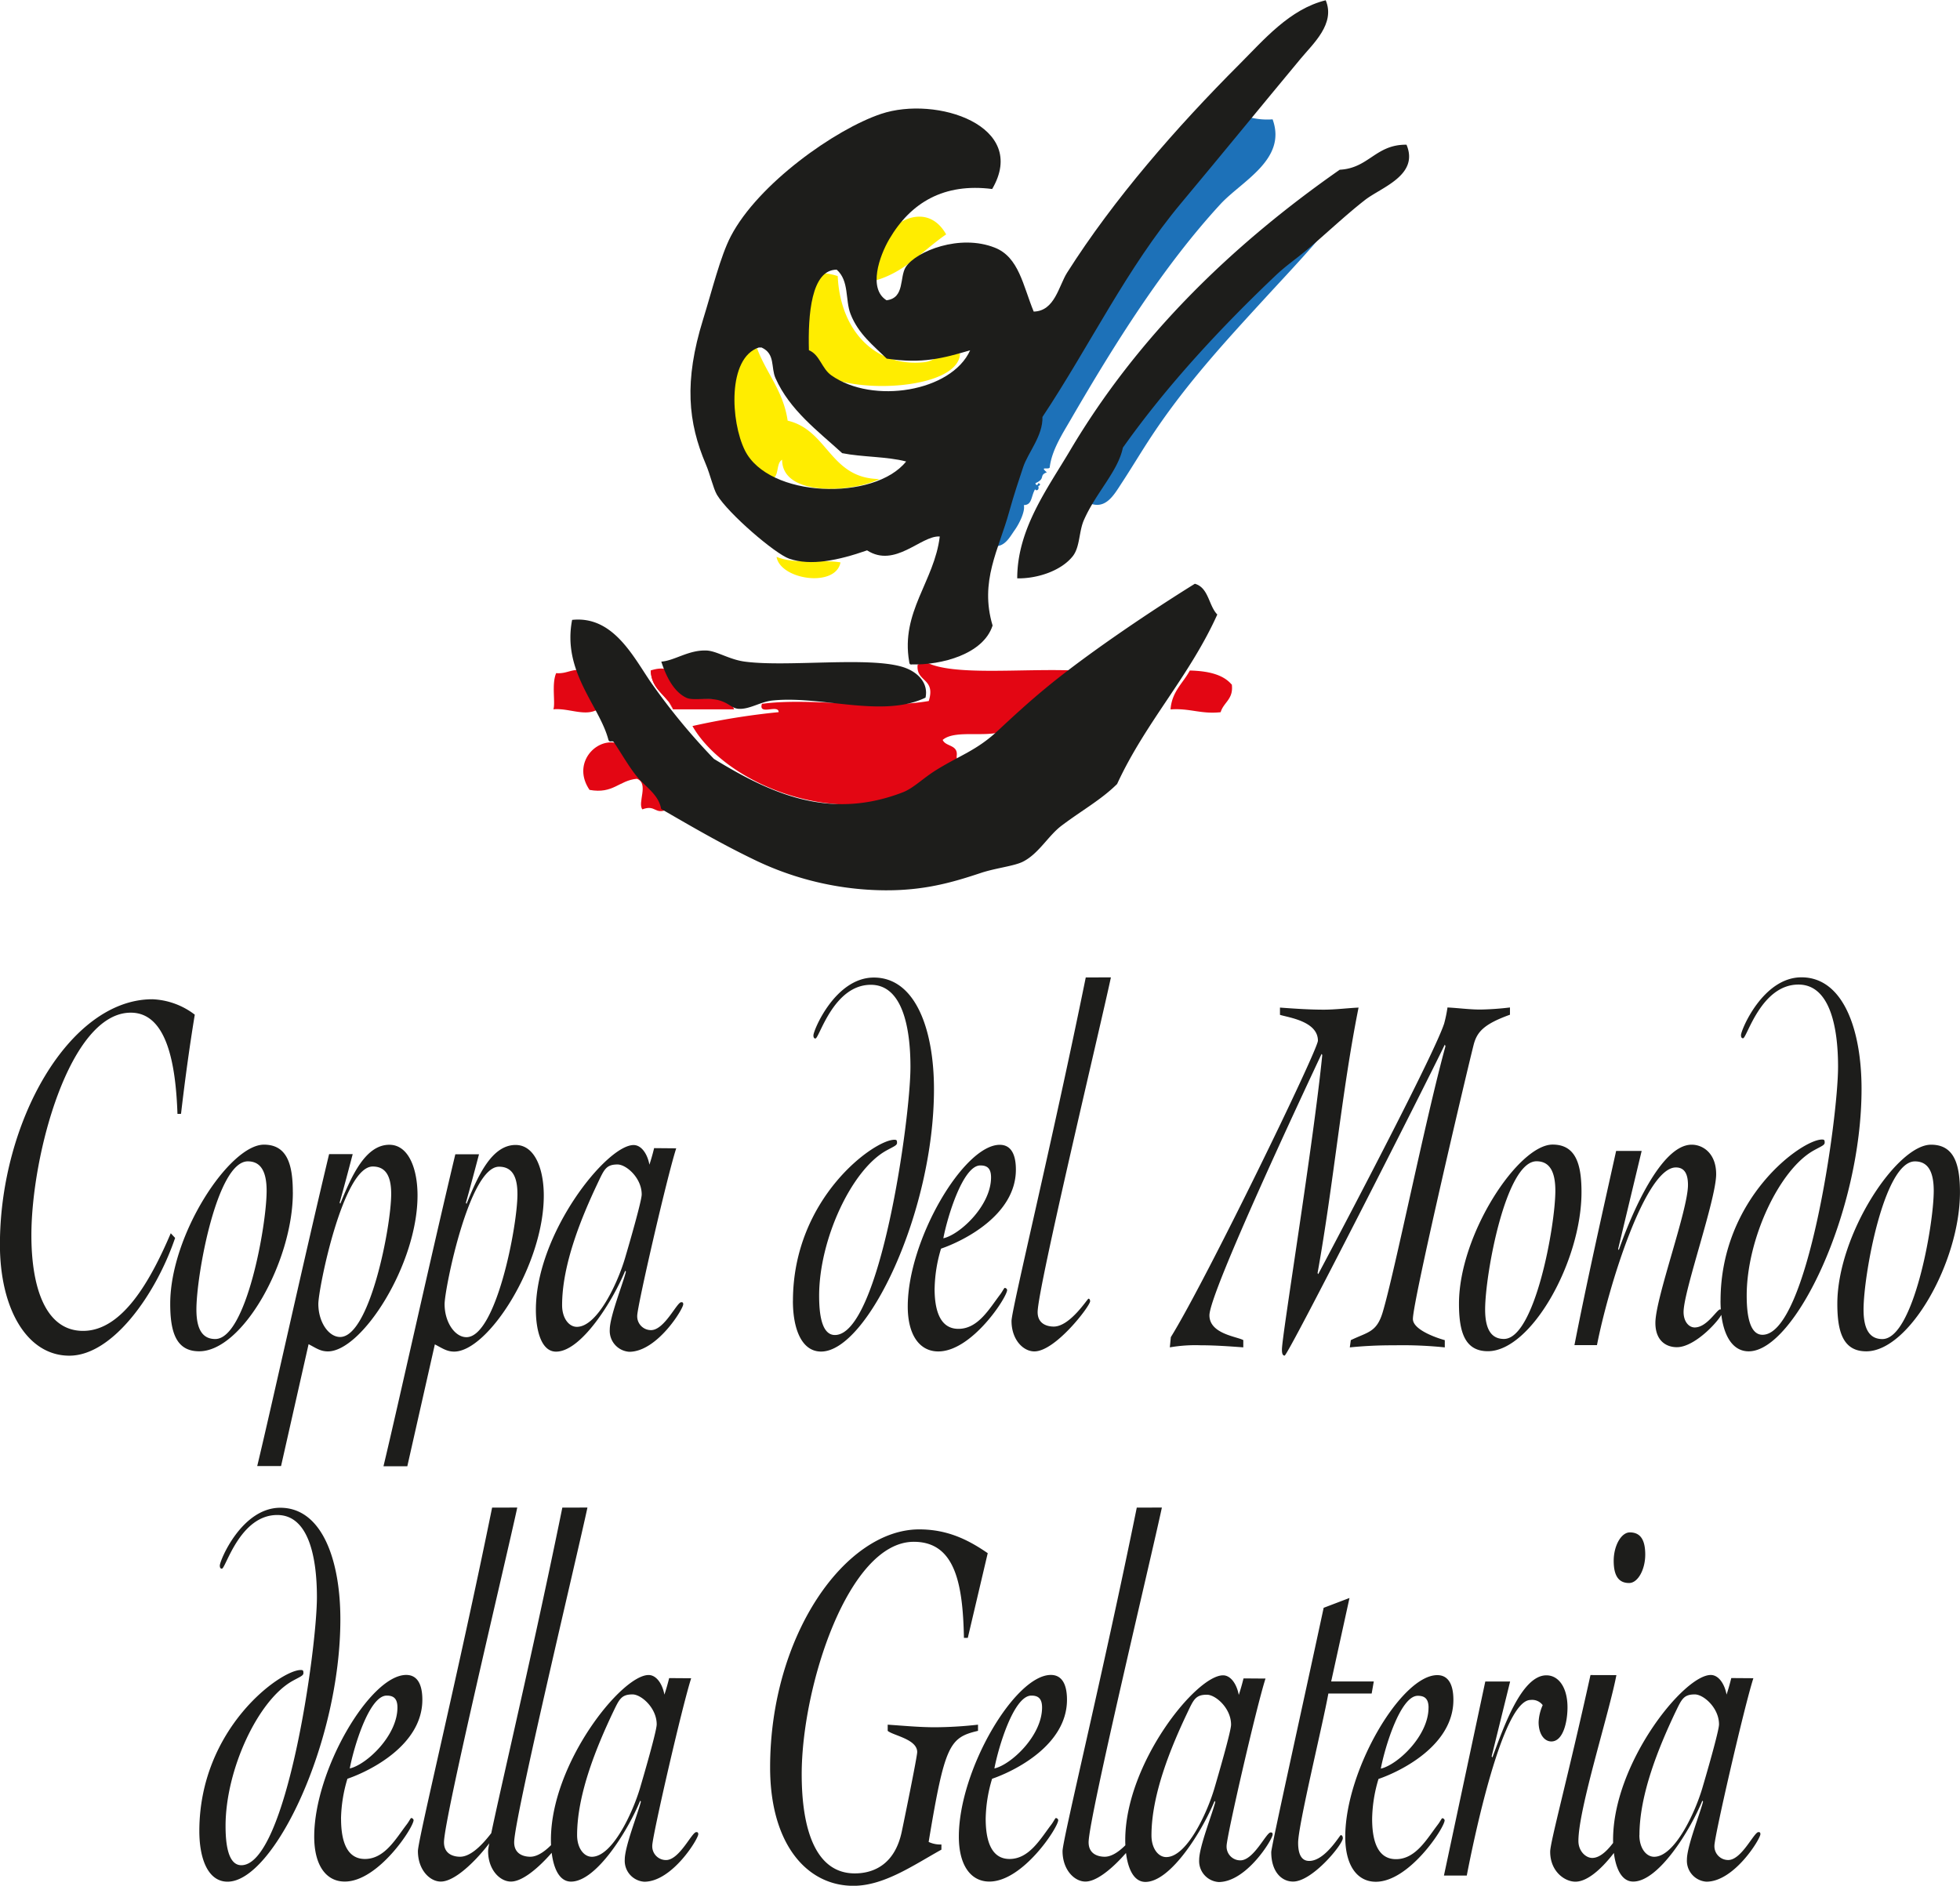 <svg id="Layer_1" data-name="Layer 1" xmlns="http://www.w3.org/2000/svg" viewBox="0 0 508.25 489.07"><defs><style>.cls-1{fill:#ffed00}.cls-2{fill:#e30613}.cls-3{fill:#1d71b8}.cls-4{fill:#1d1d1b}</style></defs><path class="cls-1" d="M301.41 116.29c-6.29 4.28-10.92 10.22-19.46 12.25-1.5-11.88 13.05-23.57 19.46-12.25M273.29 127.1c.65 14.28 9.85 23.65 22.35 22.35 3.77-.39 5.17-3.88 9.37-2.16-.6 9.66-30 10.64-36.77 4.33-6.41-6-4.18-17.21-1.44-25.24a15.65 15.65 0 0 1 6.48.72M252.38 145.85c2.41 6.48 6.79 11 7.93 18.75 10.51 2.46 10.92 15 23.79 15.14-6.61 3.38-25.21 4.8-25.23-5-1.71.92-.6 4.68-2.88 5-12.35-1.43-16.6-32.44-3.61-33.88M257.43 199.92c5 2.07 11.81.6 16.58 1.44-1.27 6.64-15.61 4.51-16.58-1.44" transform="translate(-56.06 -55.5)"/><path class="cls-2" d="M334.39 229.37c-4.58 4.88-13.72 10.65-17.3 15.14-3.64 2.85-13.09-.12-16.58 2.89.8 1.85 4.15 1.14 3.61 4.33.66 3.67-4.1 4.24-6.49 5.77-4.92 3.14-8.43 5.73-16.59 6.49-19.1 1.78-38.74-8.49-45.42-20.19a183.79 183.79 0 0 1 22.35-3.6c0-2.15-5.34 1-4.33-2.16 12.9-1.73 29.67 1.62 43.26-.73 1.86-6-3.34-4.84-2.89-9.37a3.36 3.36 0 0 1 2.16-.72c6.79 3.64 24.48 1.64 38.21 2.16M234.89 236.58c4.53.27 10.17-.55 11.54 2.89h-15.86c-1.51-3.78-5.61-5-5.77-10.09 7.35-2.32 6.33 4.28 10.09 7.21M207.5 229.37c1.07 3.49 3.05 6.07 3.6 10.09-3.31 2-7.55-.38-11.54 0 .57-1.68-.51-6.55.72-9.38 2.88.24 4-1.28 7.21-.72M375.48 233c.5 3.87-2.13 4.6-2.89 7.21-5.12.56-8-1.09-13-.72.36-4.7 3.28-6.82 5-10.09 4.69.12 8.6 1 10.82 3.6" transform="translate(-56.06 -55.5)"/><path class="cls-2" d="M224.8 229.37c.16 5.13 4.26 6.31 5.77 10.09M208.94 260.37c-4.5-6.58 1.18-13.1 6.49-12.26 4.16.66 5.23 6.09 7.21 9.37 3.08 2.33 6.22 4.68 6.49 7.93-3.31 1.53-3-1.34-6.49 0-1.35-1.64 1.79-6.8-1.44-7.93-4.63.42-6.12 4-12.26 2.88" transform="translate(-56.06 -55.5)"/><path class="cls-3" d="M401.31 113.52c-5 6.23-10.61 12.14-16.32 18.34-11 12-21.86 23.65-31.24 38.16-1.95 3-4.52 7.25-6.75 10.65s-4.5 7.71-9.5 4.81c14.53-30.58 36.75-53.08 62.37-72h1.44M313.41 197.15c2.1-15.54 8.59-26.47 13.24-39.33 1.59-1.28 3-2.74 3-5.7 9-10.77 14.86-23.52 23.22-34.76 8.24-11.06 17.36-21.35 26-31.81a18 18 0 0 0 7.19.9c3.79 10.42-8 16-13.53 22-14.81 16.1-27.33 36.05-38.9 56-2.1 3.62-4.8 7.79-5.35 12.13.08 1-2.92-.38-.76 1.42-2.16.79-.2 1.59-2.95 2.81.11.82.71.41.72 0 .81.16.39.73 0 .72.44 1.46-1.07 1.24-.74.71-1.21 2-.76 4.21-3 4.26.39 1.52-1.05 4.61-2.33 6.43-1.42 2-2.68 4.7-5.87 4.18" transform="translate(-56.06 -55.5)"/><path class="cls-4" d="M299.65 194.64c-4.81-.23-11.49 8.27-18.75 3.6-7.43 2.6-14.59 4.09-20.18 2.16-3.66-1.26-15.81-11.69-18.75-16.58-1-1.75-1.71-5.16-2.89-7.93-4.59-10.8-5.69-21.45-.72-37.49 2.37-7.63 4.5-16.43 7.21-21.63 7.09-13.6 27.06-27.73 38.93-31.72 14.37-4.83 38.43 3.09 28.84 19.47-12.45-1.59-21.08 3.45-26.68 13-2.56 4.37-5.54 12.86-.71 15.86 4.8-.6 3.3-6 5-8.65 2.76-4.12 14-8.6 23.07-5 6.26 2.46 7.31 9.84 10.09 16.58 5.47-.11 6.49-6.67 8.66-10.09 12.09-19.08 28.41-37.77 44.7-54.07 6.33-6.33 13-14.28 22.36-16.58 2.56 6.09-3.26 11.25-6.49 15.14C383.12 83 373 95.42 362.38 108.13c-14.16 16.93-23.56 36.74-36 55.51.14 4.89-3.73 9.21-5 13-1 3-2.41 7.19-3.61 11.53-2.73 9.92-7.75 18.07-4.32 29.56-2.4 7.46-13.27 10.28-20.91 10.09-.61.13-.68-.28-.72-.72-2.24-12.91 6.52-20.81 7.93-32.44m-33.89-48.31c2.81 1.18 3.26 4.72 5.77 6.49 10.75 7.59 31.16 4.26 36-6.49-7.08 2.08-12.45 3.55-21.63 2.16-3.38-3.32-7.36-6.39-9.37-11.54-1.45-3.7-.3-8.6-3.6-11.53-6.61 0-7.47 11.71-7.21 20.91m-13-.72c-8.16 2.71-7.31 19.23-3.6 26.68 6.16 12.38 33.54 13.2 41.81 2.88-4.94-1.31-11.38-1.12-16.58-2.16-6.34-5.8-13.6-11.14-17.3-19.47-1.23-2.78 0-6.29-3.6-7.93Z" transform="translate(-56.06 -55.5)"/><path class="cls-4" d="M420.77 93c3.38 8-6.63 11.11-10.82 14.42-5.12 4-10.27 8.93-15.14 13-2.52 2.1-5.42 4.11-7.92 6.49-14 13.29-28.06 28.34-39.66 44.7-1.22 6.08-7 11.7-10.09 18.75-1.33 3-1 6.94-2.88 9.37-3 3.81-9.18 5.86-14.42 5.77 0-12.79 7.83-23.25 13.7-33.16 17.5-29.56 42-53.31 69.93-72.82 7.55-.38 9.29-6.57 17.3-6.49M371.74 214.83c-7.23 16.08-18.63 28-26 44-4.18 4.13-9.11 6.81-14.42 10.82-3.49 2.64-5.94 7.33-10.09 9.37-2.29 1.12-7 1.61-10.82 2.88-8.21 2.73-16.63 5.19-29.56 4.33a79 79 0 0 1-29.56-7.93c-8.79-4.25-16.51-8.81-23.79-13-.65-3.82-4.21-5.78-6.49-8.66-2.09-2.65-3.79-5.7-5.77-8.65-.4-.59-1.18.29-1.44-.72-2.35-8.82-12-17.6-9.38-31 10.39-1.1 15.57 9 20.19 15.86a163.34 163.34 0 0 0 16.58 20.19c14.48 8.85 29.84 16.08 49 8.66 2.76-1.07 5.16-3.61 8.64-5.77 6.14-3.81 10.49-5.1 15.86-10.09 4.19-3.89 8.08-7.51 13-11.54 11.2-9.2 28-20.35 38.21-26.68 3.57 1 3.55 5.58 5.77 7.93" transform="translate(-56.06 -55.5)"/><path class="cls-4" d="M296 236.46c-11.14 5.33-27-.62-39.66.72-3.09.33-5.79 2.27-8.65 2.16-1.82-.07-2.44-1.39-5-2.16-3.09-.92-6.85.14-8.66-.72-3.59-1.71-5.47-6.26-6.49-9.37 3.37-.22 7-3 11.54-2.88 2.66 0 6 2.34 10.1 2.88 11 1.48 32.22-1.39 41.1 1.44 3.8 1.22 6.6 4.15 5.77 7.93M552.63 356.71c3.23 0 4.87 2.41 4.87 7.64 0 9-5.29 38.44-13.32 38.44-3.22 0-4.88-2.41-4.88-7.64 0-9 5.31-38.44 13.32-38.44m11.68 8c0-7.23-1.48-12.33-7.5-12.33-8.87 0-24.3 23.31-24.3 41.27 0 7.24 1.48 12.32 7.5 12.32 11.22 0 24.3-23.31 24.3-41.26m-62.09 28.13c0 7.24 2.27 13.13 7.31 13.13 12 0 29.26-36.17 29.26-68.06 0-15.27-4.7-28.94-15.58-28.94-10 0-15.68 13.67-15.68 15 0 .54.18.81.53.81 1 0 4.61-13.93 14.37-13.93 8.09 0 10.27 10.85 10.27 21.3 0 13.53-7.92 69.53-19.59 69.53-3.58 0-4.1-5.9-4.1-10.19 0-14.6 8.45-32.68 17.42-37.64 1.92-1.07 2.8-1.34 2.8-2s-.09-.81-.7-.81c-5.23 0-26.3 15.14-26.3 41.8M475.14 354c-3.75 16.88-7.5 33.48-10.81 50.36h5.84c3-15.27 12.54-46.08 20.46-46.08 2 0 3.14 1.34 3.14 4.55 0 6.56-8.45 29.34-8.45 35.77 0 4.7 2.87 6.3 5.57 6.3 5 0 11.76-7.78 11.76-9 0-.53-.34-.81-.52-.81-.87 0-3.41 4.69-6.62 4.69-1.48 0-2.88-1.48-2.88-4 0-5.49 8.45-29.2 8.45-35.76 0-5.36-3.39-7.64-6.35-7.64-7.94 0-15.58 17.82-18.9 27.33l-.17-.27 6.1-25.44Zm-20.64 2.68c3.22 0 4.88 2.41 4.88 7.64 0 9-5.32 38.44-13.33 38.44-3.22 0-4.88-2.41-4.88-7.64 0-9 5.32-38.44 13.33-38.44m11.66 8c0-7.23-1.47-12.33-7.49-12.33-8.87 0-24.28 23.31-24.28 41.27 0 7.24 1.47 12.32 7.49 12.32 11.23 0 24.28-23.31 24.28-41.26m-106.75 40.26a39.19 39.19 0 0 1 8-.54c3.66 0 7.4.27 11.05.54v-1.88c-1.65-.93-8.78-1.61-8.78-6.43 0-5.9 24.81-58.68 29.08-67.79l.18.26c-2.26 22.78-10.46 72.88-10.46 76.37 0 .53 0 1.61.7 1.61.87 0 36.39-69.94 41.53-80.65l.18.4c-5.14 18.63-13.16 58.55-16.28 69-1.57 5.23-3.83 5.1-8.27 7.24l-.26 1.88a109.49 109.49 0 0 1 11.49-.54 106 106 0 0 1 13.14.54v-1.88c-1.56-.41-8.27-2.55-8.27-5.49 0-4.69 13.85-63.63 15.76-71.14.87-3.35 2.7-5.35 9.41-7.77v-1.88a74.74 74.74 0 0 1-7.67.54c-2.87 0-5.66-.4-8.53-.54a34.61 34.61 0 0 1-.86 4.16c-2.36 7.24-21.69 44.34-32.66 65l-.17-.27c4.18-23.31 6.27-47.16 10.63-68.86-3 .14-6 .54-9.06.54-3.75 0-7.58-.27-11.32-.54v1.88c2 .67 9.84 1.6 9.84 6.7 0 2.41-29 62.15-38.14 76.89ZM337.61 309c-8.71 42.88-19.25 86.14-19.25 89.1 0 4.82 3 7.89 5.92 7.89 5.49 0 14.46-11.79 14.46-13 0-.41-.17-.67-.43-.67s-4.79 7.23-9 7.23c-1.48 0-4.18-.53-4.18-3.75 0-6.16 16.38-74.48 19-86.81Zm-24.56 51.85c0 7.36-8.1 14.87-12.37 15.8 1-5.35 5.05-18.89 9.58-18.89 1.57 0 2.79.54 2.79 3.09m-14.63 28.81a37.83 37.83 0 0 1 1.66-10.32c5.83-2 19.41-8.72 19.41-20.5 0-4.16-1.39-6.43-4.18-6.43-9.32 0-23.86 24.64-23.86 41.93 0 7.51 3.14 11.66 7.92 11.66 8.71 0 17.85-14.07 17.85-15.94a.66.66 0 0 0-.61-.54c-.18 0-.62.94-1.13 1.62-2.87 3.75-5.76 9-10.89 9-4.44 0-6.18-4.16-6.18-10.45m-36.74 3.21c0 7.24 2.26 13.13 7.31 13.13 12 0 29.27-36.17 29.27-68.06 0-15.27-4.7-28.94-15.59-28.94-10 0-15.67 13.67-15.67 15 0 .54.17.81.52.81 1 0 4.62-13.93 14.37-13.93 8.1 0 10.27 10.85 10.27 21.3 0 13.53-7.92 69.53-19.59 69.53-3.58 0-4.09-5.9-4.09-10.19 0-14.6 8.44-32.68 17.41-37.64 1.93-1.07 2.79-1.34 2.79-2s-.09-.81-.7-.81c-5.22 0-26.29 15.14-26.29 41.8m-59.86 1.1c0-10.71 5.14-23 9.15-31.49 1.73-3.61 2.17-5 5.22-5 2.27 0 6.27 3.48 6.27 7.77 0 1.73-3.48 13.67-4.27 16.34-1.91 6.57-7.22 18-12.54 18-2.09 0-3.83-2.27-3.83-5.62m23.86-40.73c-.35 1.47-.78 2.95-1.22 4.29-.52-2.82-2.09-5.09-4.1-5.09-7 0-25.34 22.91-25.34 42.73 0 5.1 1.31 10.85 5.23 10.85 6.53 0 14.71-13.13 17.94-21l.18.28c-.87 3.35-4.19 11.66-4.19 15a5.43 5.43 0 0 0 5.05 5.76c7.23 0 14-11.12 14-12.32 0-.54-.26-.54-.52-.54-1.13 0-4.35 7.24-7.83 7.24a3.57 3.57 0 0 1-3.58-3.74c0-2.41 7.76-36.18 10.11-43.41Zm-35.44 11.92c0 8.45-5.58 37.11-13.23 37.11-3 0-5.66-3.89-5.66-8.57 0-3.89 6.36-35.64 14.11-35.64 3.13 0 4.78 2.14 4.78 7.1m-16.11-10.32c-6.52 27.33-14.72 64.58-18.63 80.91h6.18l7.14-31.61c1.83.93 3.06 1.87 5 1.87 8.79 0 23.25-22.51 23.25-40.45 0-7-2.36-13.14-7.31-13.14-6.19 0-9.76 8-12.72 15.28l-.17-.27c1.13-4 2.27-8.3 3.4-12.59Zm-16.63 10.27c0 8.45-5.57 37.11-13.24 37.11-3 0-5.65-3.89-5.65-8.57 0-3.89 6.35-35.64 14.1-35.64 3.14 0 4.79 2.14 4.79 7.1m-16.1-10.32c-6.54 27.33-14.72 64.58-18.64 80.91h6.18l7.14-31.61c1.83.93 3 1.87 5 1.87 8.8 0 23.25-22.51 23.25-40.45 0-7-2.35-13.14-7.31-13.14-6.18 0-9.76 8-12.72 15.28l-.17-.27c1.13-4 2.27-8.3 3.39-12.59Zm-21.08 1.88c3.22 0 4.88 2.41 4.88 7.64 0 9-5.31 38.44-13.33 38.44-3.22 0-4.88-2.41-4.88-7.64 0-9 5.32-38.44 13.33-38.44m11.67 8c0-7.23-1.49-12.33-7.49-12.33-8.88 0-24.3 23.31-24.3 41.27 0 7.24 1.48 12.32 7.49 12.32C118.92 406 132 382.7 132 364.75m-29-20.37c1-8.57 2.18-17.29 3.57-25.72a19.29 19.29 0 0 0-11-4c-21.51 0-39.53 31.76-39.53 63.63 0 16.62 7 28.81 18 28.81 11.23 0 22.47-15.94 27.43-30.54l-1.13-1.21c-5.15 12.05-12.46 25.32-22.73 25.32-9.75 0-13.41-11.25-13.41-24.79 0-20.9 9.93-57.74 25.77-57.74 9.49 0 11.67 13.67 12.11 26.25ZM481.19 531.43c0-10.71 5.14-23 9.13-31.48 1.76-3.61 2.18-5 5.22-5 2.27 0 6.28 3.48 6.28 7.77 0 1.74-3.48 13.67-4.27 16.34-1.91 6.57-7.24 18-12.55 18-2.09 0-3.83-2.27-3.83-5.62M505 490.71a58.94 58.94 0 0 1-1.22 4.29c-.52-2.81-2.08-5.09-4.1-5.09-7 0-25.33 22.91-25.33 42.73 0 5.1 1.3 10.85 5.22 10.85 6.53 0 14.71-13.13 17.94-21l.17.27c-.87 3.35-4.18 11.66-4.18 15a5.43 5.43 0 0 0 5.05 5.76c7.22 0 14-11.11 14-12.32 0-.54-.26-.54-.51-.54-1.15 0-4.36 7.24-7.83 7.24a3.57 3.57 0 0 1-3.58-3.74c0-2.41 7.76-36.17 10.1-43.41Zm-26.3-37.78c-2.26 0-4.19 3.49-4.19 7.37 0 4.16 1.48 5.76 4 5.76 2.26 0 4.18-3.48 4.18-7.37 0-4.16-1.48-5.76-4-5.76m-10.2 37c-5.82 26.4-10.45 43.28-10.45 45.82 0 5.1 3.75 7.77 6.54 7.77 6.18 0 14.28-13.13 14.28-14.86 0-.54-.09-.81-.43-.81-1 0-5 9.51-9.49 9.51-1.65 0-3.58-1.73-3.58-4.41 0-8.32 7.94-33 9.85-43Zm-38 52h5.92c1.74-9 9.23-45.54 16.55-45.54a3.42 3.42 0 0 1 3.14 1.34 12 12 0 0 0-1.06 4.42c0 3 1.41 5 3.31 5 3.06 0 4.18-5.1 4.18-8.84 0-5.1-2.26-8.31-5.48-8.31-6.53 0-11.24 13.93-14 21.3l-.19-.27 4.79-19.42h-6.44Zm-4-43.54c0 7.37-8.11 14.87-12.37 15.81 1-5.35 5.05-18.89 9.58-18.89 1.57 0 2.8.55 2.8 3.08m-14.63 28.81a37.58 37.58 0 0 1 1.65-10.32c5.83-2 19.42-8.72 19.42-20.5 0-4.15-1.41-6.43-4.18-6.43-9.32 0-23.86 24.64-23.86 41.93 0 7.51 3.13 11.66 7.93 11.66 8.69 0 17.84-14.06 17.84-15.94a.66.66 0 0 0-.61-.54c-.16 0-.6.94-1.13 1.62-2.87 3.75-5.74 9-10.88 9-4.45 0-6.18-4.16-6.18-10.45m.43-35.64h-11.05l4.75-21.65-6.7 2.55c-5.49 25.58-13.59 62-13.59 63.36 0 5 2.61 7.64 5.66 7.64 5 0 12.9-9.64 12.9-11.25 0-.54-.27-.8-.53-.8s-4.08 6.7-8.19 6.7c-2 0-2.87-1.74-2.87-4.7 0-4.55 6.36-30.54 7.84-38.72h11.23Zm-57.65 39.92c0-10.71 5.14-23 9.15-31.48 1.73-3.61 2.16-5 5.22-5 2.26 0 6.27 3.48 6.27 7.77 0 1.74-3.49 13.67-4.27 16.34-1.91 6.57-7.21 18-12.54 18-2.09 0-3.83-2.27-3.83-5.62m23.87-40.72c-.36 1.47-.79 2.95-1.23 4.29-.52-2.81-2.08-5.09-4.08-5.09-7 0-25.36 22.91-25.36 42.73 0 5.1 1.31 10.85 5.23 10.85 6.54 0 14.71-13.13 17.94-21l.18.27c-.87 3.35-4.18 11.66-4.18 15a5.43 5.43 0 0 0 5.05 5.76c7.24 0 14-11.11 14-12.32 0-.54-.27-.54-.53-.54-1.13 0-4.36 7.24-7.84 7.24a3.56 3.56 0 0 1-3.57-3.74c0-2.41 7.75-36.17 10.09-43.41Zm-27.68-44.3c-8.7 42.87-19.25 86.14-19.25 89.09 0 4.82 3.05 7.9 5.93 7.9 5.48 0 14.45-11.78 14.45-13 0-.41-.17-.68-.44-.68s-4.79 7.24-9 7.24c-1.49 0-4.18-.53-4.18-3.75 0-6.16 16.38-74.48 19-86.81Zm-24.56 51.84c0 7.37-8.09 14.87-12.36 15.81 1-5.35 5-18.89 9.58-18.89 1.56 0 2.78.55 2.78 3.08m-14.62 28.81a37.78 37.78 0 0 1 1.66-10.32c5.83-2 19.42-8.72 19.42-20.5 0-4.15-1.4-6.43-4.18-6.43-9.32 0-23.86 24.64-23.86 41.93 0 7.51 3.14 11.66 7.91 11.66 8.71 0 17.86-14.06 17.86-15.94a.66.66 0 0 0-.61-.54c-.17 0-.61.94-1.12 1.62-2.87 3.75-5.76 9-10.9 9-4.43 0-6.18-4.16-6.18-10.45m.53-68.86c-4.88-3.35-10.28-6.17-17.77-6.17-19.15 0-38.66 27.46-38.66 61.76 0 19.69 9.41 30.68 21.6 30.68 7.94 0 15.58-5.36 22.82-9.38v-1.34a7 7 0 0 1-3.31-.66c4.18-25.19 5.39-27.07 12.8-28.81v-1.6a104.35 104.35 0 0 1-11.15.67c-4.1 0-8.19-.4-12.27-.67v1.6c1.38 1.21 7.65 2.14 7.65 5.5 0 1.21-3.46 18.08-4 20.63-1.74 8.3-7.05 10.84-12.19 10.84-10.19 0-13.76-11.52-13.76-25.72 0-22.77 12.09-60.28 29.07-60.28 10.72 0 12.72 10.86 13 24.92h1Zm-106.48 73.11c0-10.71 5.14-23 9.13-31.48 1.75-3.61 2.19-5 5.24-5 2.25 0 6.27 3.48 6.27 7.77 0 1.74-3.48 13.67-4.27 16.34-1.92 6.57-7.24 18-12.55 18-2.08 0-3.82-2.27-3.82-5.62m23.87-40.72c-.36 1.47-.79 2.95-1.23 4.29-.52-2.81-2.09-5.09-4.1-5.09-7 0-25.33 22.91-25.33 42.73 0 5.1 1.29 10.85 5.22 10.85 6.54 0 14.71-13.13 17.94-21l.17.27c-.87 3.35-4.18 11.66-4.18 15a5.43 5.43 0 0 0 5.06 5.76c7.22 0 14-11.11 14-12.32 0-.54-.27-.54-.53-.54-1.14 0-4.35 7.24-7.83 7.24a3.56 3.56 0 0 1-3.57-3.74c0-2.41 7.75-36.17 10.09-43.41Zm-27.7-44.22c-8.72 42.87-19.25 86.14-19.25 89.09 0 4.82 3.05 7.9 5.92 7.9 5.48 0 14.46-11.78 14.46-13 0-.41-.17-.68-.44-.68s-4.79 7.24-9 7.24c-1.48 0-4.18-.53-4.18-3.75 0-6.16 16.37-74.48 19-86.81Zm-18.21 0c-8.71 42.87-19.24 86.14-19.24 89.09 0 4.82 3.06 7.9 5.93 7.9 5.48 0 14.45-11.78 14.45-13 0-.41-.18-.68-.44-.68s-4.78 7.24-9 7.24c-1.49 0-4.18-.53-4.18-3.75 0-6.16 16.37-74.48 19-86.81Zm-24.55 51.84c0 7.37-8.09 14.87-12.36 15.81 1-5.35 5-18.89 9.57-18.89 1.57 0 2.79.55 2.79 3.08m-14.63 28.81a37.87 37.87 0 0 1 1.66-10.32c5.84-2 19.43-8.72 19.43-20.5 0-4.15-1.4-6.43-4.18-6.43-9.32 0-23.86 24.64-23.86 41.93 0 7.51 3.12 11.66 7.92 11.66 8.71 0 17.85-14.06 17.85-15.94a.67.67 0 0 0-.61-.54c-.17 0-.61.94-1.14 1.62-2.87 3.75-5.74 9-10.88 9-4.44 0-6.18-4.16-6.18-10.45m-36.75 3.21c0 7.24 2.27 13.13 7.32 13.13 12 0 29.25-36.17 29.25-68.05 0-15.27-4.71-28.93-15.58-28.93-10 0-15.68 13.67-15.68 15 0 .54.18.81.53.81 1 0 4.6-13.93 14.37-13.93 8.09 0 10.28 10.85 10.28 21.3 0 13.53-7.94 69.53-19.6 69.53-3.56 0-4.09-5.9-4.09-10.18 0-14.6 8.44-32.68 17.41-37.64 1.93-1.07 2.78-1.34 2.78-2s-.09-.81-.69-.81c-5.22 0-26.3 15.14-26.3 41.8" transform="translate(-56.06 -55.5)"/></svg>